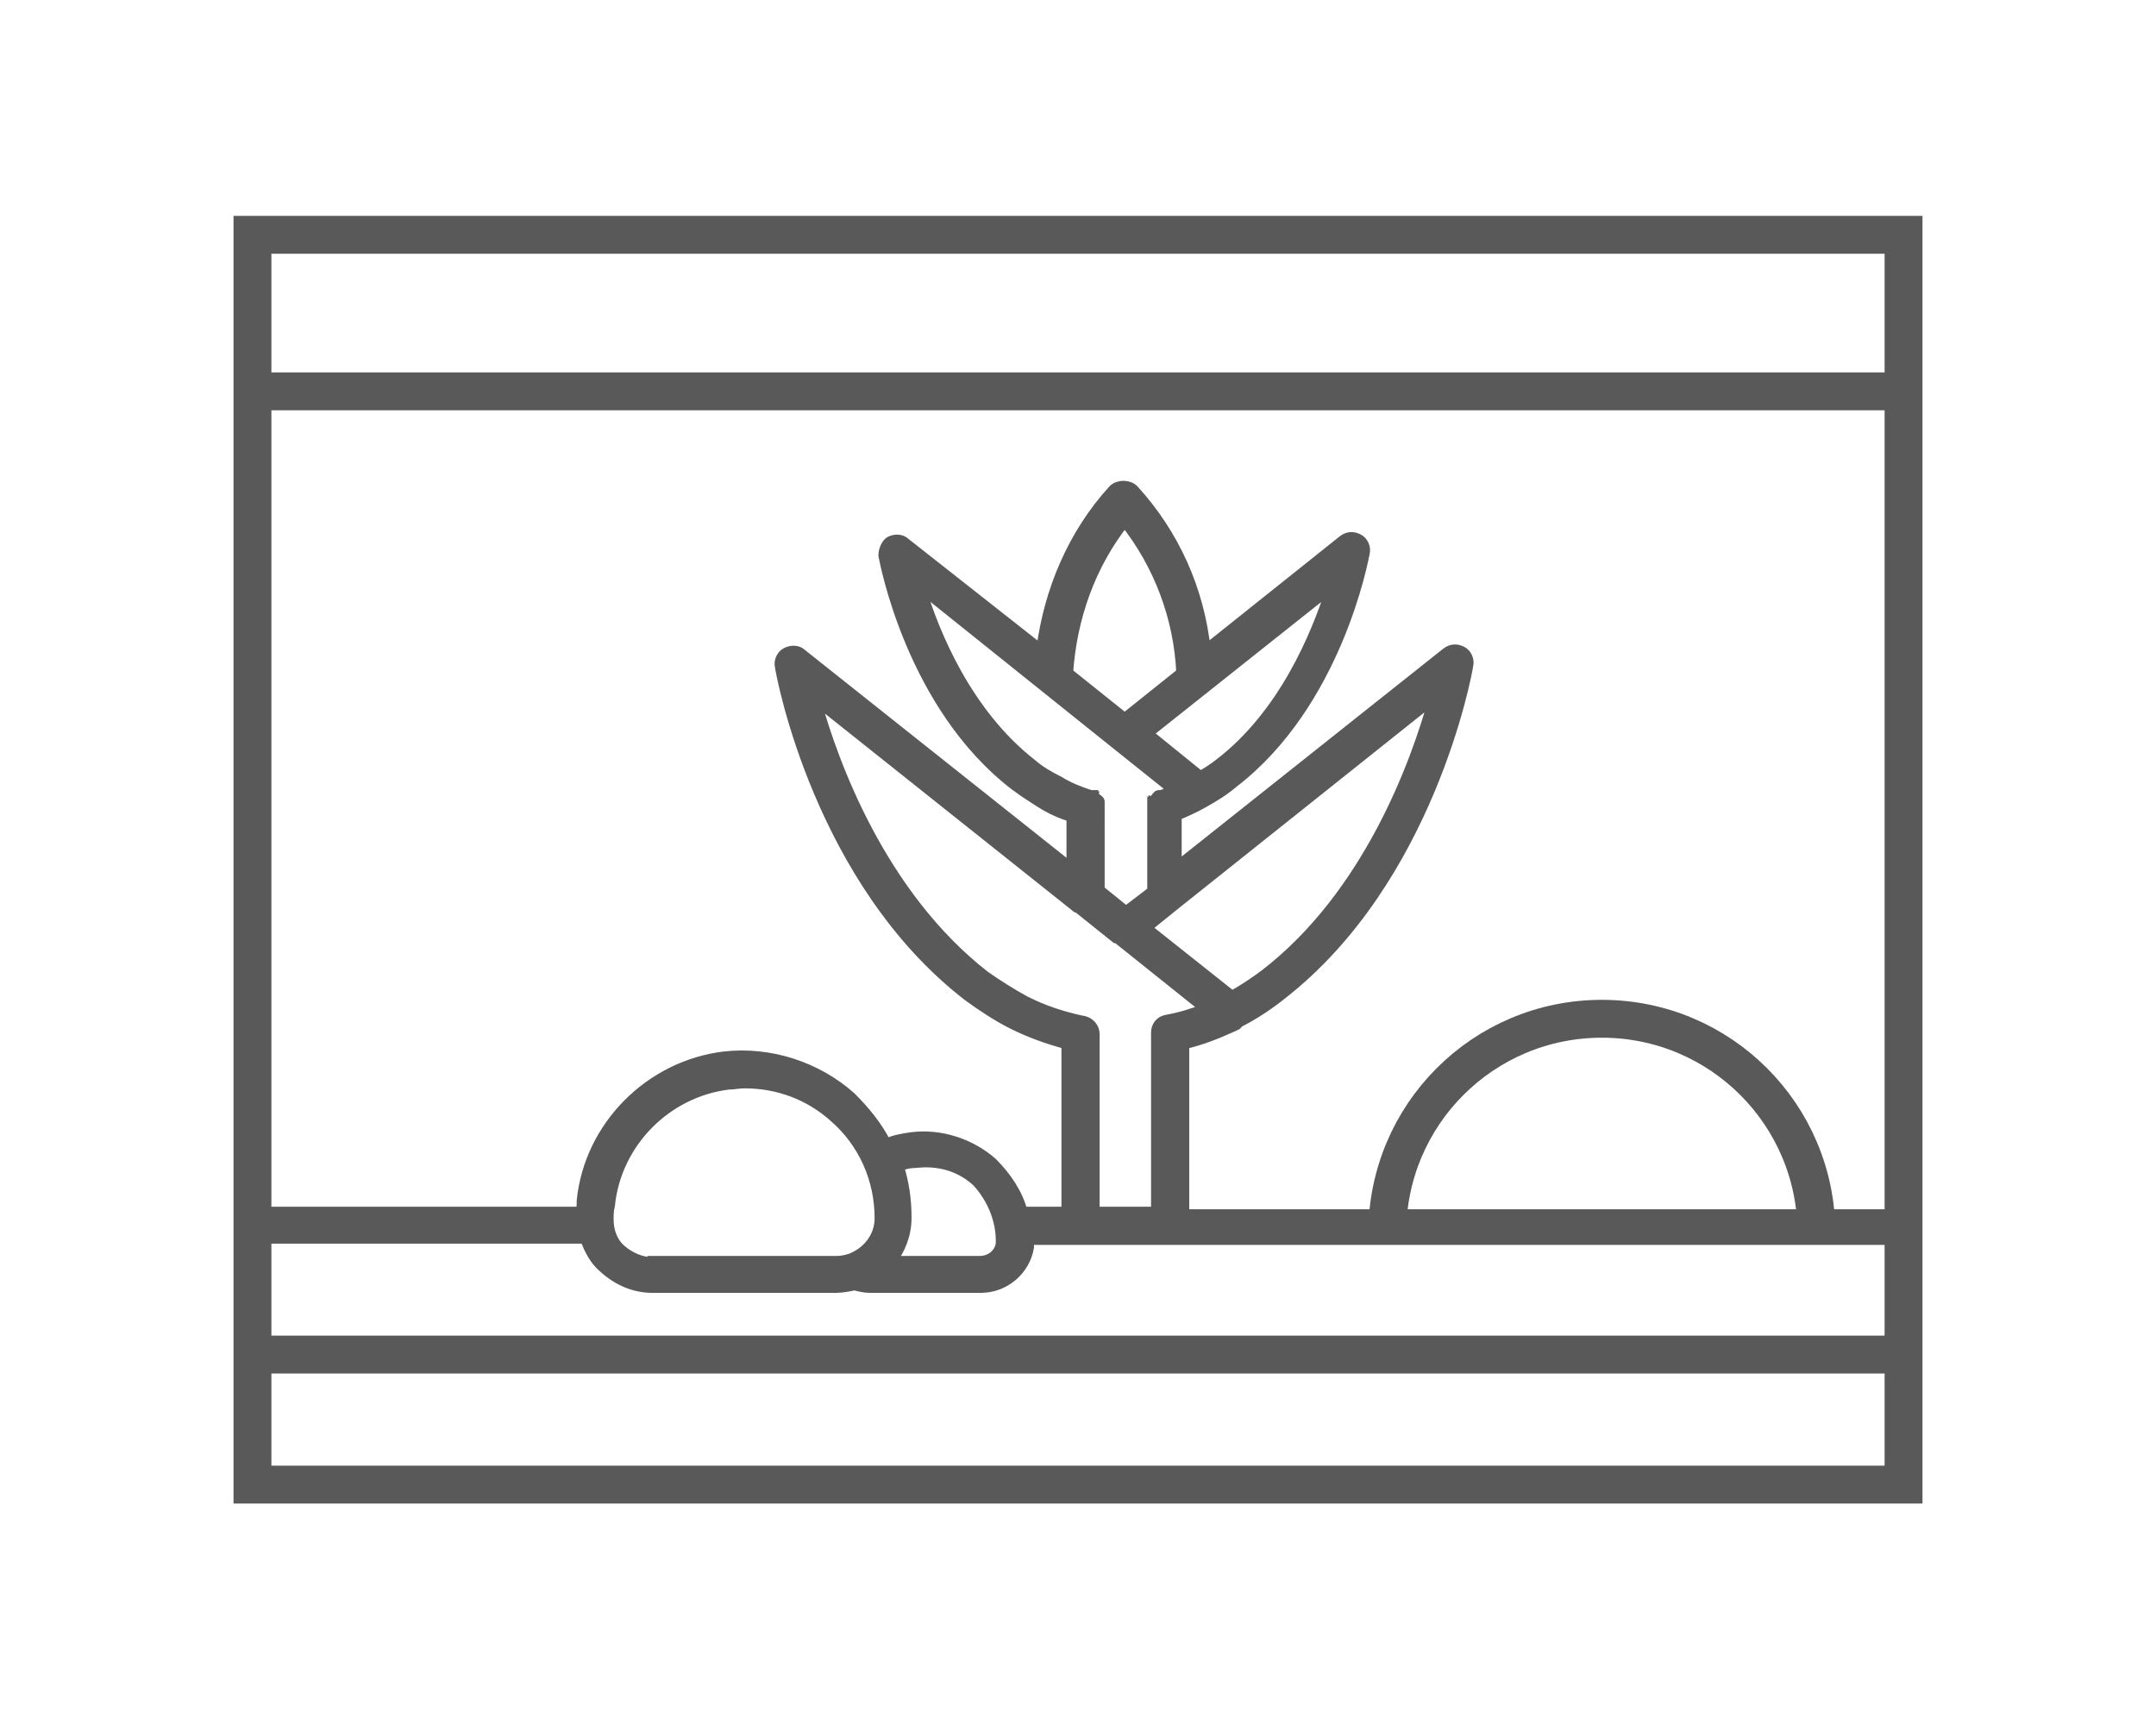 <?xml version="1.0" encoding="utf-8"?>
<!-- Generator: Adobe Illustrator 26.2.1, SVG Export Plug-In . SVG Version: 6.00 Build 0)  -->
<svg version="1.1" id="Laag_1" xmlns="http://www.w3.org/2000/svg" xmlns:xlink="http://www.w3.org/1999/xlink" x="0px" y="0px"
	 viewBox="0 0 170.8 137.1" style="enable-background:new 0 0 170.8 137.1;" xml:space="preserve">
<style type="text/css">
	.st0{fill:#595959;stroke:#595959;stroke-width:0.824;stroke-miterlimit:10;}
	.st1{fill:none;stroke:#595959;stroke-width:3;stroke-miterlimit:10;}
</style>
<g>
	<path class="st0" d="M46.4,98.2c0.3,0.8,0.7,1.6,1.4,2.2c1.1,1,2.4,1.6,3.9,1.6h14.5c0.5,0,1-0.1,1.5-0.2c0.4,0.1,0.8,0.2,1.2,0.2
		h8.8c1.9,0,3.5-1.4,3.8-3.2c0-0.2,0-0.3,0-0.5v0c0,0,0-0.1,0-0.1l4.2,0l7,0h0h0h0l57.2,0c0.6,0,1-0.5,1-1c0-0.6-0.5-1-1-1
		c0,0,0,0,0,0l-56.1,0V82.7c1.3-0.3,2.6-0.8,3.9-1.4c0,0,0.1,0,0.1-0.1l0.1,0c0,0,0.1,0,0.1-0.1c0,0,0.1,0,0.1-0.1c0,0,0,0,0,0
		c1.2-0.6,2.4-1.4,3.4-2.2c11.7-9.1,14.7-25.4,14.8-26.1c0.1-0.4-0.1-0.9-0.5-1.1c-0.4-0.2-0.8-0.2-1.2,0.1l-21.4,17v-4.1
		c0.7-0.3,1.4-0.6,2.1-1c0,0,0,0,0,0c0,0,0,0,0,0c0.9-0.5,1.7-1,2.4-1.6c8.2-6.3,10.3-17.7,10.4-18.2c0.1-0.4-0.1-0.9-0.5-1.1
		c-0.4-0.2-0.8-0.2-1.2,0.1l-10.9,8.7c-0.5-4.8-2.5-9.2-5.7-12.7c-0.2-0.2-0.5-0.3-0.8-0.3c-0.3,0-0.6,0.1-0.8,0.3
		c-3.2,3.5-5.1,8-5.7,12.7L71.7,43c-0.3-0.3-0.8-0.3-1.2-0.1C70.2,43.1,70,43.6,70,44c0.1,0.5,2.2,11.9,10.4,18.2
		c0.8,0.6,1.6,1.1,2.4,1.6c0.7,0.4,1.4,0.7,2.1,0.9v4.1l-21.4-17c-0.3-0.3-0.8-0.3-1.2-0.1c-0.4,0.2-0.6,0.7-0.5,1.1
		c0.1,0.7,3.1,17,14.9,26.1c1.1,0.8,2.3,1.6,3.5,2.2c1.4,0.7,2.8,1.2,4.3,1.6v13.3l-3.5,0c-0.4-1.5-1.3-2.8-2.4-3.9
		c-1.7-1.5-4.1-2.3-6.4-2c-0.7,0.1-1.3,0.2-2,0.5c-0.7-1.4-1.7-2.6-2.8-3.7c-2.7-2.4-6.4-3.6-10-3.2c-5.9,0.7-10.7,5.5-11.3,11.4
		c0,0.3,0,0.6-0.1,0.9L46.4,98.2z M51.7,100c-0.9,0-1.8-0.4-2.5-1c-0.7-0.6-1-1.5-1-2.4c0-0.4,0-0.7,0.1-1.1c0.5-5,4.5-9,9.4-9.6
		c0.4,0,0.8-0.1,1.3-0.1c2.6,0,5.1,0.9,7.1,2.7c2.3,2,3.6,4.9,3.6,8v0c0,1.5-1,2.7-2.3,3.2c0,0,0,0,0,0c-0.3,0.1-0.7,0.2-1.1,0.2
		H51.7z M79.3,98.3c0,0.1,0,0.2,0,0.2c0,0,0,0,0,0c-0.1,0.8-0.8,1.4-1.7,1.4h-7c0.7-0.9,1.2-2.1,1.2-3.4v-0.1c0-1.4-0.2-2.7-0.6-4
		c0.4-0.2,0.9-0.3,1.4-0.3c1.8-0.2,3.5,0.3,4.8,1.5C78.6,94.9,79.3,96.6,79.3,98.3L79.3,98.3z M100.2,77.2c-0.8,0.6-1.7,1.2-2.6,1.7
		l-6.8-5.4l2.1-1.7l20.7-16.5C112.2,60.4,108.4,70.9,100.2,77.2z M96.6,60.5c-0.5,0.4-1,0.7-1.5,1l-4.2-3.4l14.6-11.6
		C104.3,50.3,101.7,56.6,96.6,60.5z M89.1,41.3c2.7,3.4,4.3,7.6,4.5,12l-4.5,3.6l-4.5-3.6C84.9,48.9,86.4,44.7,89.1,41.3z
		 M81.7,60.5c-5.1-4-7.7-10.3-8.8-14L88.5,59c0,0,0,0,0,0l4.5,3.6c-0.3,0.1-0.7,0.3-1,0.4c0,0,0,0,0,0c0,0-0.1,0-0.1,0
		c0,0-0.1,0-0.1,0c0,0-0.1,0-0.1,0.1c0,0-0.1,0-0.1,0.1c0,0,0,0-0.1,0.1c0,0,0,0.1-0.1,0.1c0,0,0,0.1-0.1,0.1c0,0,0,0.1,0,0.1
		c0,0,0,0.1,0,0.1c0,0,0,0.1,0,0.1c0,0,0,0.1,0,0.1c0,0,0,0.1,0,0.1c0,0,0,0,0,0v6.6l-2.1,1.6l-2.1-1.7V64c0,0,0,0,0,0
		c0,0,0-0.1,0-0.1c0,0,0-0.1,0-0.1c0,0,0-0.1,0-0.1c0,0,0-0.1,0-0.1c0,0,0-0.1,0-0.1c0,0,0-0.1-0.1-0.1c0,0,0-0.1-0.1-0.1
		c0,0,0,0-0.1-0.1c0,0-0.1,0-0.1-0.1c0,0-0.1,0-0.1-0.1c0,0-0.1,0-0.1,0c0,0-0.1,0-0.1,0c0,0,0,0,0,0c-0.9-0.3-1.7-0.6-2.5-1.1
		C83.1,61.5,82.4,61.1,81.7,60.5z M81.2,79.3c-1.1-0.6-2.2-1.3-3.2-2c-8.2-6.4-12-16.8-13.4-21.9l20.6,16.4c0.1,0.1,0.1,0.1,0.2,0.1
		l3,2.4c0,0,0,0,0,0c0,0,0,0,0.1,0l7,5.6c-1,0.4-2,0.7-3.1,0.9c-0.5,0.1-0.8,0.5-0.8,1v14.2l-4.9,0V81.9c0-0.5-0.4-0.9-0.8-1
		C83.4,80.4,81.8,79.6,81.2,79.3z"/>
	<polygon class="st1" points="150.8,117.6 20,117.6 20,31.9 20,18.6 150.8,18.6 	"/>
	<line class="st1" x1="150.8" y1="31" x2="20" y2="31"/>
	<line class="st1" x1="150.8" y1="107.3" x2="20" y2="107.3"/>
	<path class="st1" d="M109.9,97.7c0-9.4,7.6-17,17-17s17,7.6,17,17"/>
	<path class="st0" d="M46.2,96C46.2,96,46.2,96,46.2,96l-27.2,0v2.1l27.2,0c0.6,0,1-0.5,1-1C47.3,96.5,46.8,96,46.2,96z"/>
</g>
</svg>
